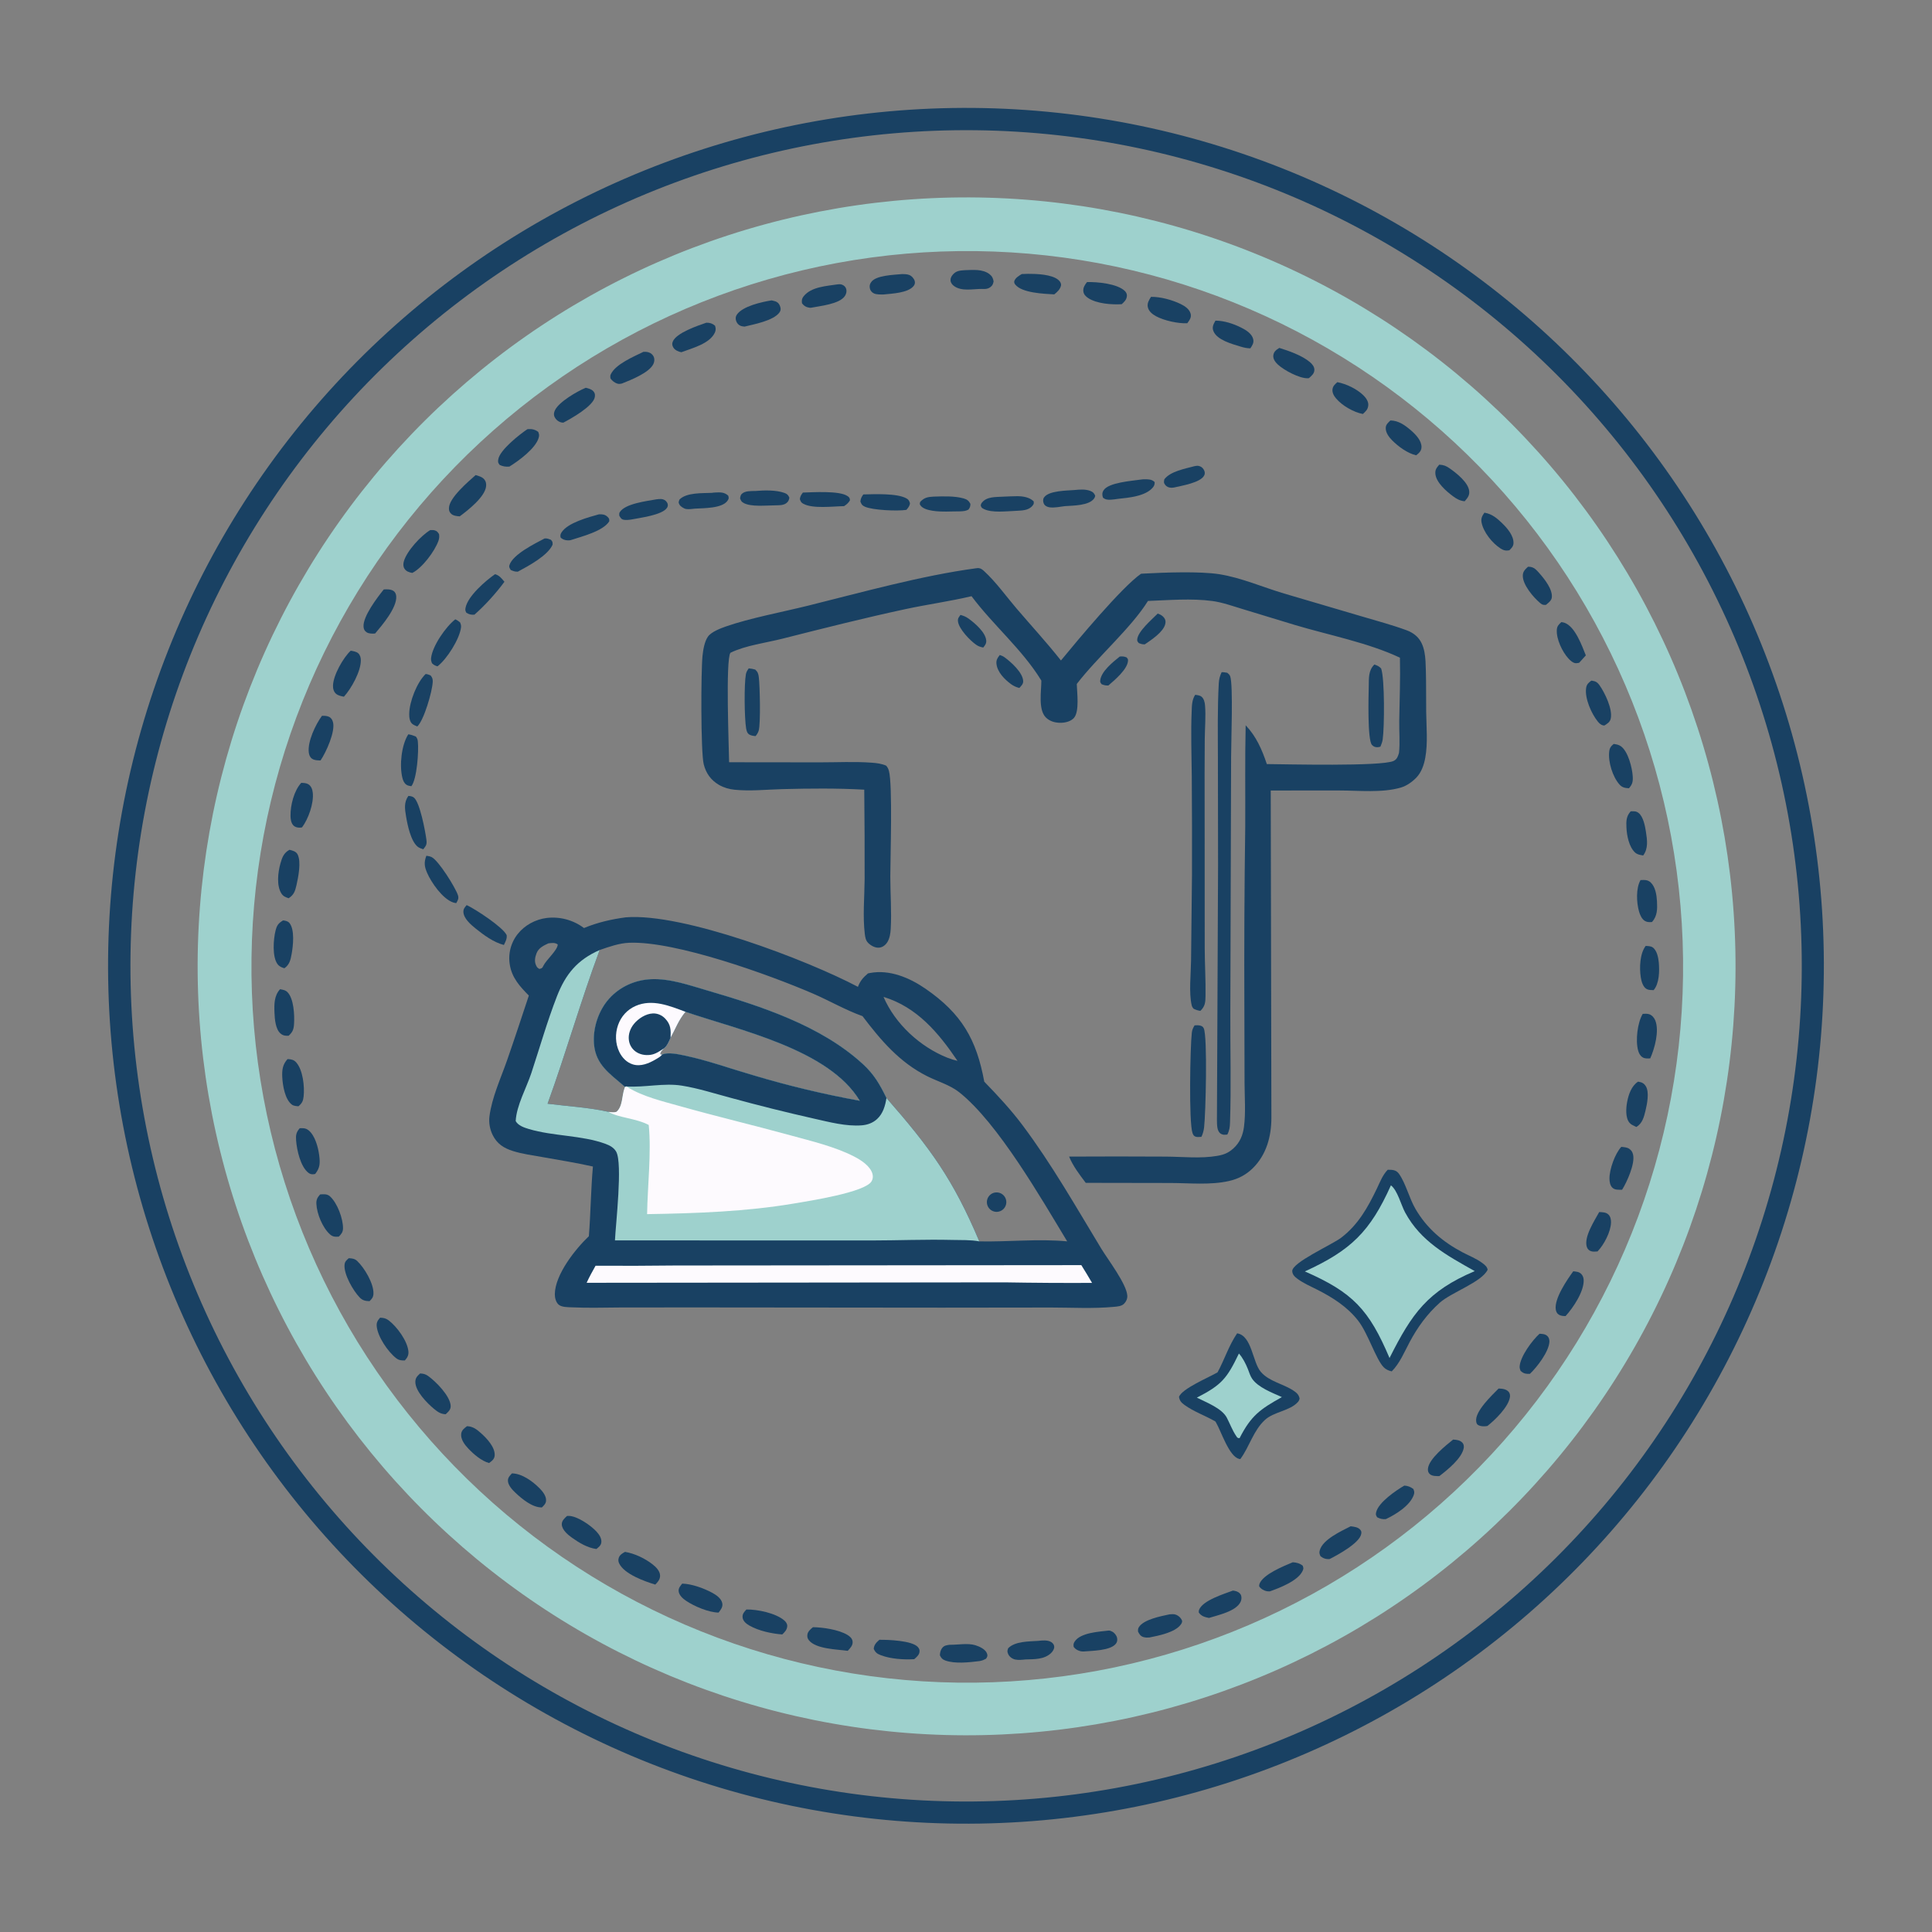 <?xml version="1.0" encoding="utf-8" ?>
<svg xmlns="http://www.w3.org/2000/svg" xmlns:xlink="http://www.w3.org/1999/xlink" width="1024" height="1024">
	<rect width="100%" height="100%" fill="#808080" stroke="none"/>
	<path fill="#194163" d="M504.745 57.245Q515.906 57.067 527.062 57.437Q538.218 57.807 549.342 58.724Q560.466 59.642 571.532 61.103Q582.598 62.565 593.579 64.568Q604.56 66.572 615.429 69.111Q626.298 71.65 637.03 74.72Q647.762 77.79 658.33 81.382Q668.898 84.975 679.277 89.082Q689.656 93.189 699.821 97.8Q709.986 102.411 719.913 107.515Q729.84 112.619 739.504 118.205Q749.168 123.79 758.546 129.843Q767.925 135.895 776.995 142.401Q786.065 148.907 794.806 155.849Q803.546 162.792 811.935 170.155Q820.323 177.519 828.341 185.285Q836.359 193.051 843.985 201.201Q851.612 209.351 858.83 217.865Q866.048 226.38 872.839 235.238Q879.63 244.096 885.979 253.277Q892.327 262.458 898.217 271.94Q904.108 281.421 909.526 291.18Q914.944 300.939 919.876 310.952Q924.809 320.965 929.244 331.208Q933.68 341.451 937.607 351.899Q941.535 362.347 944.945 372.976Q948.355 383.604 951.239 394.387Q954.124 405.17 956.475 416.082Q958.827 426.993 960.641 438.007Q962.455 449.021 963.726 460.11Q964.997 471.199 965.723 482.338Q966.448 493.476 966.626 504.637Q966.804 515.798 966.434 526.954Q966.065 538.11 965.148 549.234Q964.231 560.358 962.77 571.424Q961.308 582.49 959.306 593.471Q957.303 604.452 954.764 615.322Q952.225 626.191 949.156 636.923Q946.086 647.655 942.494 658.223Q938.902 668.791 934.796 679.171Q930.689 689.55 926.078 699.715Q921.468 709.88 916.364 719.807Q911.26 729.734 905.675 739.399Q900.09 749.063 894.038 758.442Q887.986 767.821 881.48 776.891Q874.975 785.962 868.033 794.702Q861.09 803.442 853.727 811.832Q846.364 820.221 838.599 828.239Q830.833 836.256 822.683 843.884Q814.533 851.511 806.019 858.729Q797.505 865.947 788.647 872.738Q779.789 879.53 770.608 885.879Q761.427 892.228 751.946 898.118Q742.465 904.009 732.706 909.427Q722.948 914.846 712.935 919.779Q702.922 924.712 692.679 929.148Q682.436 933.583 671.988 937.511Q661.54 941.439 650.912 944.85Q640.283 948.26 629.5 951.145Q618.718 954.03 607.806 956.382Q596.895 958.734 585.881 960.549Q574.867 962.363 563.778 963.634Q552.689 964.906 541.55 965.632Q530.412 966.358 519.251 966.536Q508.09 966.715 496.933 966.345Q485.777 965.976 474.652 965.059Q463.527 964.143 452.46 962.682Q441.394 961.221 430.412 959.218Q419.431 957.216 408.561 954.677Q397.691 952.138 386.958 949.069Q376.226 946 365.657 942.408Q355.088 938.815 344.708 934.709Q334.328 930.603 324.163 925.992Q313.997 921.381 304.069 916.277Q294.142 911.173 284.477 905.588Q274.812 900.003 265.433 893.95Q256.054 887.898 246.983 881.392Q237.912 874.887 229.171 867.944Q220.43 861.001 212.04 853.638Q203.651 846.275 195.632 838.509Q187.614 830.743 179.987 822.592Q172.359 814.442 165.141 805.928Q157.923 797.413 151.131 788.554Q144.339 779.696 137.99 770.515Q131.641 761.333 125.75 751.852Q119.859 742.37 114.441 732.611Q109.022 722.852 104.089 712.838Q99.156 702.825 94.72 692.581Q90.284 682.338 86.356 671.889Q82.429 661.44 79.018 650.811Q75.608 640.183 72.723 629.399Q69.838 618.616 67.486 607.704Q65.134 596.792 63.32 585.777Q61.507 574.763 60.235 563.673Q58.964 552.583 58.239 541.444Q57.513 530.305 57.335 519.144Q57.157 507.983 57.527 496.826Q57.897 485.67 58.813 474.545Q59.73 463.42 61.192 452.353Q62.653 441.287 64.656 430.305Q66.659 419.324 69.198 408.454Q71.737 397.584 74.807 386.852Q77.877 376.119 81.469 365.551Q85.062 354.982 89.169 344.602Q93.275 334.223 97.887 324.057Q102.498 313.891 107.602 303.964Q112.707 294.037 118.292 284.372Q123.877 274.707 129.93 265.328Q135.983 255.949 142.489 246.878Q148.995 237.808 155.938 229.067Q162.881 220.326 170.245 211.937Q177.608 203.548 185.375 195.53Q193.141 187.512 201.292 179.885Q209.442 172.258 217.957 165.039Q226.472 157.821 235.331 151.03Q244.19 144.238 253.371 137.89Q262.553 131.541 272.034 125.651Q281.516 119.76 291.276 114.342Q301.035 108.924 311.049 103.991Q321.063 99.058 331.306 94.623Q341.55 90.188 351.999 86.26Q362.448 82.333 373.077 78.923Q383.706 75.513 394.489 72.628Q405.273 69.744 416.185 67.392Q427.097 65.041 438.111 63.227Q449.126 61.414 460.216 60.143Q471.306 58.872 482.445 58.147Q493.584 57.422 504.745 57.245ZM526.748 954.598Q537.631 954.237 548.484 953.341Q559.336 952.446 570.131 951.018Q580.927 949.59 591.639 947.633Q602.351 945.677 612.954 943.196Q623.557 940.715 634.025 937.717Q644.494 934.718 654.802 931.209Q665.11 927.699 675.234 923.687Q685.357 919.676 695.271 915.171Q705.185 910.667 714.866 905.681Q724.547 900.695 733.971 895.239Q743.395 889.783 752.539 883.871Q761.684 877.958 770.526 871.604Q779.369 865.249 787.889 858.468Q796.409 851.686 804.586 844.494Q812.762 837.302 820.575 829.717Q828.388 822.132 835.819 814.173Q843.25 806.213 850.281 797.897Q857.312 789.582 863.926 780.931Q870.539 772.28 876.72 763.315Q882.901 754.35 888.633 745.091Q894.366 735.833 899.636 726.304Q904.907 716.776 909.703 706.999Q914.499 697.223 918.809 687.223Q923.119 677.223 926.932 667.023Q930.745 656.823 934.053 646.448Q937.36 636.073 940.154 625.548Q942.947 615.024 945.22 604.374Q947.493 593.725 949.24 582.976Q950.987 572.228 952.204 561.407Q953.421 550.586 954.104 539.718Q954.788 528.85 954.936 517.962Q955.085 507.073 954.698 496.191Q954.311 485.309 953.39 474.458Q952.469 463.608 951.016 452.816Q949.563 442.024 947.581 431.316Q945.6 420.609 943.094 410.012Q940.589 399.415 937.566 388.953Q934.543 378.492 931.009 368.192Q927.475 357.892 923.44 347.778Q919.405 337.664 914.877 327.761Q910.349 317.857 905.341 308.188Q900.332 298.519 894.854 289.108Q889.376 279.697 883.442 270.566Q877.509 261.436 871.133 252.608Q864.758 243.78 857.957 235.275Q851.155 226.771 843.944 218.612Q836.733 210.452 829.13 202.657Q821.527 194.862 813.55 187.449Q805.573 180.037 797.241 173.026Q788.909 166.014 780.243 159.421Q771.576 152.827 762.597 146.668Q753.617 140.508 744.345 134.797Q735.073 129.086 725.532 123.838Q715.991 118.59 706.204 113.817Q696.417 109.043 686.406 104.757Q676.396 100.47 666.188 96.681Q655.979 92.892 645.596 89.609Q635.214 86.326 624.682 83.556Q614.151 80.788 603.496 78.54Q592.841 76.291 582.089 74.57Q571.336 72.848 560.513 71.656Q549.689 70.465 538.819 69.807Q527.95 69.149 517.061 69.026Q506.172 68.903 495.291 69.315Q484.442 69.726 473.626 70.668Q462.81 71.61 452.053 73.081Q441.296 74.552 430.624 76.548Q419.953 78.544 409.391 81.06Q398.83 83.577 388.405 86.608Q377.98 89.639 367.715 93.177Q357.451 96.715 347.373 100.752Q337.294 104.788 327.425 109.314Q317.557 113.84 307.922 118.843Q298.287 123.847 288.908 129.317Q279.53 134.787 270.431 140.709Q261.332 146.632 252.534 152.994Q243.736 159.355 235.26 166.14Q226.784 172.925 218.651 180.117Q210.518 187.309 202.747 194.89Q194.976 202.472 187.586 210.426Q180.195 218.379 173.204 226.685Q166.212 234.991 159.636 243.629Q153.059 252.268 146.914 261.218Q140.769 270.169 135.07 279.409Q129.37 288.65 124.131 298.159Q118.891 307.668 114.123 317.422Q109.356 327.176 105.072 337.152Q100.788 347.128 96.998 357.302Q93.208 367.476 89.921 377.823Q86.634 388.17 83.858 398.666Q81.082 409.162 78.823 419.782Q76.565 430.401 74.829 441.119Q73.094 451.836 71.886 462.625Q70.677 473.415 69.999 484.25Q69.321 495.086 69.174 505.942Q69.028 516.798 69.413 527.648Q69.799 538.498 70.716 549.316Q71.632 560.134 73.078 570.895Q74.523 581.655 76.495 592.331Q78.466 603.008 80.957 613.575Q83.449 624.142 86.456 634.574Q89.462 645.007 92.976 655.279Q96.49 665.552 100.503 675.64Q104.516 685.728 109.019 695.607Q113.521 705.486 118.503 715.133Q123.484 724.78 128.932 734.171Q134.379 743.562 140.281 752.675Q146.182 761.788 152.523 770.601Q158.864 779.414 165.629 787.905Q172.394 796.397 179.567 804.547Q186.74 812.697 194.303 820.486Q201.867 828.274 209.803 835.683Q217.739 843.092 226.028 850.103Q234.318 857.114 242.941 863.711Q251.564 870.307 260.5 876.474Q269.436 882.64 278.663 888.361Q287.891 894.082 297.387 899.344Q306.884 904.606 316.627 909.396Q326.37 914.186 336.336 918.494Q346.302 922.801 356.467 926.615Q366.632 930.429 376.971 933.74Q387.311 937.051 397.8 939.852Q408.29 942.652 418.904 944.935Q429.518 947.219 440.231 948.979Q450.945 950.74 461.731 951.974Q472.518 953.207 483.352 953.911Q494.186 954.614 505.041 954.786Q515.897 954.958 526.748 954.598Z"/>
	<path fill="#9ED1CD" d="M503.878 104.708Q513.877 104.501 523.874 104.785Q533.871 105.069 543.842 105.842Q553.813 106.616 563.734 107.878Q573.656 109.14 583.503 110.887Q593.35 112.634 603.1 114.862Q612.85 117.09 622.478 119.793Q632.107 122.496 641.592 125.669Q651.076 128.841 660.394 132.475Q669.711 136.109 678.839 140.195Q687.968 144.282 696.884 148.811Q705.801 153.34 714.485 158.301Q723.169 163.262 731.599 168.644Q740.029 174.025 748.185 179.813Q756.341 185.601 764.203 191.782Q772.065 197.963 779.615 204.523Q787.164 211.082 794.383 218.004Q801.602 224.925 808.472 232.193Q815.343 239.46 821.849 247.056Q828.355 254.652 834.48 262.558Q840.605 270.463 846.336 278.66Q852.066 286.857 857.387 295.324Q862.709 303.792 867.609 312.511Q872.508 321.229 876.974 330.178Q881.44 339.126 885.462 348.283Q889.484 357.44 893.052 366.783Q896.62 376.126 899.725 385.633Q902.831 395.139 905.466 404.787Q908.101 414.435 910.26 424.2Q912.419 433.965 914.096 443.825Q915.774 453.684 916.966 463.614Q918.157 473.544 918.861 483.52Q919.564 493.496 919.777 503.495Q919.99 513.494 919.713 523.491Q919.435 533.488 918.668 543.46Q917.9 553.431 916.644 563.353Q915.389 573.275 913.648 583.124Q911.907 592.972 909.685 602.723Q907.463 612.474 904.766 622.105Q902.068 631.735 898.902 641.222Q895.735 650.708 892.107 660.028Q888.479 669.348 884.399 678.479Q880.318 687.609 875.794 696.529Q871.27 705.448 866.315 714.135Q861.359 722.822 855.983 731.256Q850.607 739.689 844.824 747.849Q839.041 756.008 832.865 763.874Q826.688 771.74 820.134 779.294Q813.579 786.848 806.662 794.071Q799.745 801.294 792.481 808.169Q785.218 815.044 777.626 821.555Q770.035 828.065 762.133 834.195Q754.231 840.326 746.038 846.061Q737.845 851.797 729.38 857.123Q720.916 862.45 712.2 867.355Q703.484 872.26 694.539 876.732Q685.593 881.203 676.439 885.231Q667.284 889.259 657.944 892.832Q648.603 896.406 639.098 899.517Q629.593 902.629 619.947 905.27Q610.301 907.911 600.537 910.076Q590.773 912.241 580.915 913.925Q571.057 915.608 561.128 916.806Q551.198 918.004 541.223 918.713Q531.247 919.423 521.248 919.642Q511.241 919.862 501.236 919.59Q491.231 919.318 481.251 918.555Q471.271 917.792 461.341 916.54Q451.41 915.289 441.553 913.551Q431.696 911.814 421.937 909.594Q412.177 907.375 402.538 904.679Q392.899 901.983 383.403 898.817Q373.908 895.652 364.58 892.024Q355.252 888.396 346.113 884.314Q336.974 880.233 328.046 875.708Q319.118 871.182 310.424 866.224Q301.729 861.266 293.288 855.887Q284.847 850.509 276.681 844.722Q268.514 838.935 260.641 832.755Q252.768 826.574 245.209 820.015Q237.649 813.455 230.42 806.532Q223.191 799.61 216.311 792.34Q209.431 785.071 202.916 777.473Q196.4 769.875 190.266 761.966Q184.132 754.057 178.393 745.857Q172.654 737.656 167.325 729.184Q161.996 720.712 157.089 711.988Q152.182 703.264 147.709 694.31Q143.237 685.356 139.209 676.194Q135.181 667.031 131.607 657.682Q128.034 648.332 124.924 638.819Q121.814 629.305 119.175 619.65Q116.536 609.996 114.374 600.223Q112.211 590.45 110.532 580.583Q108.852 570.716 107.658 560.779Q106.465 550.841 105.761 540.857Q105.056 530.873 104.843 520.866Q104.63 510.859 104.908 500.854Q105.186 490.849 105.955 480.87Q106.724 470.89 107.982 460.961Q109.24 451.031 110.983 441.175Q112.727 431.319 114.952 421.561Q117.178 411.802 119.88 402.165Q122.582 392.527 125.753 383.034Q128.925 373.541 132.559 364.215Q136.192 354.889 140.279 345.752Q144.367 336.616 148.897 327.691Q153.428 318.766 158.392 310.075Q163.355 301.383 168.739 292.945Q174.123 284.508 179.915 276.345Q185.706 268.182 191.892 260.313Q198.077 252.444 204.642 244.888Q211.206 237.332 218.133 230.108Q225.06 222.883 232.334 216.007Q239.607 209.132 247.21 202.621Q254.812 196.111 262.725 189.981Q270.637 183.852 278.841 178.118Q287.045 172.385 295.521 167.061Q303.997 161.737 312.723 156.835Q321.45 151.934 330.407 147.467Q339.363 142.999 348.529 138.977Q357.694 134.955 367.046 131.387Q376.397 127.82 385.913 124.716Q395.428 121.612 405.085 118.979Q414.741 116.345 424.515 114.189Q434.289 112.033 444.157 110.359Q454.025 108.686 463.964 107.498Q473.902 106.311 483.887 105.613Q493.871 104.915 503.878 104.708ZM526.259 891.624Q535.569 891.291 544.851 890.5Q554.134 889.71 563.366 888.466Q572.599 887.221 581.759 885.525Q590.919 883.828 599.985 881.684Q609.051 879.54 618.001 876.954Q626.951 874.368 635.763 871.345Q644.575 868.323 653.229 864.872Q661.882 861.421 670.355 857.549Q678.828 853.677 687.101 849.394Q695.375 845.111 703.427 840.427Q711.48 835.744 719.294 830.67Q727.107 825.597 734.662 820.146Q742.217 814.695 749.495 808.88Q756.774 803.065 763.758 796.9Q770.742 790.735 777.415 784.234Q784.088 777.734 790.434 770.913Q796.781 764.093 802.784 756.97Q808.788 749.846 814.435 742.437Q820.082 735.027 825.358 727.349Q830.634 719.672 835.528 711.744Q840.421 703.817 844.919 695.658Q849.417 687.5 853.51 679.131Q857.602 670.762 861.279 662.203Q864.956 653.643 868.208 644.913Q871.46 636.183 874.28 627.304Q877.099 618.425 879.48 609.418Q881.861 600.412 883.797 591.299Q885.732 582.186 887.218 572.989Q888.705 563.793 889.738 554.534Q890.771 545.276 891.348 535.978Q891.925 526.679 892.046 517.364Q892.166 508.049 891.829 498.739Q891.492 489.429 890.698 480.147Q889.905 470.865 888.657 461.633Q887.409 452.401 885.709 443.241Q884.009 434.081 881.862 425.016Q879.715 415.951 877.125 407.002Q874.536 398.053 871.51 389.242Q868.485 380.431 865.03 371.78Q861.576 363.128 857.701 354.656Q853.826 346.184 849.54 337.912Q845.254 329.641 840.567 321.59Q835.88 313.538 830.804 305.727Q825.728 297.915 820.274 290.362Q814.821 282.81 809.003 275.533Q803.185 268.257 797.018 261.275Q790.85 254.293 784.347 247.623Q777.844 240.952 771.021 234.608Q764.199 228.265 757.073 222.264Q749.947 216.263 742.536 210.619Q735.124 204.975 727.445 199.701Q719.765 194.427 711.836 189.537Q703.906 184.647 695.747 180.152Q687.587 175.656 679.216 171.567Q670.846 167.478 662.285 163.804Q653.724 160.131 644.992 156.882Q636.261 153.633 627.381 150.816Q618.501 147.999 609.494 145.622Q600.486 143.245 591.373 141.312Q582.259 139.38 573.062 137.897Q563.865 136.414 554.606 135.385Q545.347 134.355 536.049 133.781Q526.75 133.207 517.435 133.09Q508.12 132.974 498.81 133.314Q489.505 133.654 480.227 134.451Q470.95 135.247 461.722 136.497Q452.495 137.748 443.34 139.45Q434.185 141.151 425.125 143.3Q416.065 145.449 407.121 148.039Q398.177 150.63 389.37 153.656Q380.564 156.682 371.917 160.137Q363.27 163.591 354.803 167.466Q346.335 171.341 338.068 175.626Q329.802 179.911 321.755 184.597Q313.708 189.283 305.901 194.357Q298.093 199.432 290.545 204.884Q282.996 210.336 275.723 216.151Q268.451 221.966 261.473 228.132Q254.494 234.297 247.827 240.797Q241.159 247.297 234.819 254.116Q228.478 260.936 222.48 268.058Q216.481 275.18 210.84 282.588Q205.198 289.996 199.926 297.672Q194.654 305.347 189.766 313.272Q184.877 321.198 180.383 329.353Q175.889 337.508 171.8 345.874Q167.712 354.24 164.039 362.797Q160.365 371.353 157.116 380.08Q153.867 388.806 151.05 397.681Q148.233 406.557 145.855 415.559Q143.476 424.562 141.543 433.671Q139.609 442.78 138.124 451.972Q136.639 461.165 135.608 470.419Q134.576 479.673 133.999 488.967Q133.422 498.261 133.302 507.572Q133.182 516.882 133.519 526.188Q133.856 535.494 134.649 544.771Q135.442 554.049 136.689 563.277Q137.936 572.505 139.634 581.66Q141.332 590.816 143.478 599.877Q145.623 608.938 148.21 617.883Q150.798 626.828 153.821 635.635Q156.844 644.443 160.295 653.091Q163.746 661.74 167.618 670.208Q171.489 678.677 175.772 686.945Q180.054 695.214 184.737 703.262Q189.419 711.311 194.491 719.12Q199.563 726.929 205.012 734.48Q210.461 742.031 216.274 749.306Q222.087 756.58 228.249 763.561Q234.412 770.541 240.91 777.211Q247.407 783.881 254.224 790.224Q261.041 796.567 268.161 802.568Q275.281 808.569 282.687 814.214Q290.093 819.858 297.767 825.133Q305.44 830.407 313.364 835.299Q321.287 840.191 329.441 844.688Q337.595 849.185 345.959 853.276Q354.324 857.368 362.879 861.044Q371.434 864.721 380.159 867.973Q388.884 871.225 397.759 874.046Q406.633 876.866 415.635 879.248Q424.637 881.629 433.745 883.567Q442.853 885.504 452.045 886.992Q461.237 888.48 470.491 889.515Q479.745 890.55 489.038 891.13Q498.332 891.711 507.643 891.834Q516.953 891.958 526.259 891.624Z"/>
	<path fill="#194163" d="M331.773 486.196C362.093 483.767 427.679 508.769 454.718 523.044C455.93 519.868 457.471 518.134 460.019 515.94Q460.529 515.825 461.042 515.724C471.451 513.711 482.106 518.225 490.534 524.039C509.73 537.28 517.571 550.935 521.68 573.306C528.879 580.731 535.832 588.181 542.037 596.478C557.598 617.286 570.277 639.665 583.712 661.826C587.141 667.484 597.232 680.671 597.498 686.814C597.567 688.425 596.876 689.898 595.759 691.016C594.406 692.372 592.231 692.48 590.392 692.655C579.494 693.693 568.067 693.027 557.117 693.018L499.25 693.087L367.443 692.961L328.762 692.995C320.272 693.033 311.689 693.323 303.208 692.917C301.015 692.812 297.466 692.942 295.86 691.27C294.544 689.901 294.043 687.713 294.071 685.875C294.229 675.509 304.947 662.008 312.115 655.215C313.073 642.915 313.172 630.576 314.257 618.281C305.274 616.276 296.171 614.813 287.11 613.207C282.01 612.303 276.712 611.606 271.771 610.038C266.979 608.517 263.428 606.227 261.137 601.607C259.646 598.6 258.994 595.051 259.421 591.716C260.704 581.678 265.388 571.631 268.724 562.089C272.718 550.664 276.473 539.148 280.301 527.667C275.535 522.852 271.273 518.201 270.185 511.189Q270.1 510.663 270.042 510.133Q269.985 509.603 269.954 509.071Q269.924 508.539 269.921 508.007Q269.918 507.474 269.943 506.941Q269.967 506.409 270.019 505.879Q270.071 505.348 270.15 504.821Q270.229 504.294 270.335 503.772Q270.441 503.25 270.574 502.734Q270.707 502.218 270.866 501.709Q271.025 501.201 271.21 500.701Q271.395 500.201 271.606 499.712Q271.817 499.222 272.052 498.744Q272.288 498.266 272.548 497.801Q272.807 497.336 273.091 496.884Q273.374 496.433 273.68 495.997Q273.987 495.561 274.315 495.141C278.053 490.373 283.814 487.262 289.807 486.532Q290.457 486.457 291.11 486.412Q291.762 486.368 292.417 486.355Q293.071 486.342 293.725 486.359Q294.379 486.377 295.031 486.426Q295.683 486.475 296.333 486.555Q296.982 486.634 297.627 486.745Q298.272 486.855 298.911 486.996Q299.55 487.137 300.181 487.309Q300.813 487.48 301.435 487.681Q302.058 487.882 302.67 488.112Q303.283 488.342 303.883 488.602Q304.484 488.861 305.072 489.148Q305.66 489.435 306.233 489.75Q306.806 490.065 307.364 490.407Q307.922 490.749 308.463 491.117Q309.004 491.485 309.527 491.878C316.701 488.896 324.085 487.205 331.773 486.196ZM355.414 550.041C354.601 551.891 353.622 554.396 351.938 555.636C351.155 556.594 349.92 557.544 350.003 558.793L350.921 558.978C353.952 557.526 359.495 558.756 362.716 559.43C375.048 562.008 387.039 566.378 399.139 569.874Q427.053 578.226 455.72 583.44C439.335 556.102 391.476 545.926 363.359 536.291C359.675 540.599 358.113 545.176 355.414 550.041ZM290.655 499.995C288.047 501.205 285.452 502.427 284.363 505.291C283.51 507.533 283.127 509.747 284.263 511.938C284.783 512.94 284.96 512.95 285.829 513.547C286.763 513.336 286.846 513.421 287.577 512.72L287.889 512.066C289.595 508.562 295.501 503.724 295.621 500.592C294.123 499.471 292.439 499.795 290.655 499.995ZM331.277 576.069L330.625 575.499C323.2 569.079 315.735 564.315 314.834 553.377C314.14 544.945 317.2 535.613 322.842 529.322C328.545 522.965 336.574 519.376 345.075 518.994C355.087 518.543 365.353 522.185 374.855 524.966C403.232 533.269 435.06 543.531 457.297 563.945C463.36 569.511 466.294 574.748 469.847 581.967C493.064 608.481 505.197 625.129 519.051 657.958C534.455 658.262 550.307 656.494 565.628 657.944C551.923 635.313 528.922 595.138 508.36 578.884C503.514 575.053 496.975 573.192 491.47 570.436C476.784 563.085 466.878 551.401 457.143 538.569C448.161 535.384 439.52 530.332 430.714 526.543C407.677 516.63 358.16 498.716 333.523 499.685C328.147 499.896 322.873 501.801 317.834 503.527C307.804 530.444 300.016 558.018 290.228 584.998C300.777 586.343 312.129 586.962 322.458 589.288C323.933 589.483 325.253 589.763 326.707 589.299C330.087 586.518 329.559 580.823 330.972 576.881C331.07 576.609 331.176 576.34 331.277 576.069ZM468.282 528.375C474.469 542.729 487.656 554.835 502.125 560.611Q504.749 561.653 507.5 562.284C497.476 547.449 486.05 533.78 468.282 528.375Z"/>
	<path fill="#9ED1CD" d="M325.937 657.436C326.335 648.89 330.089 616.73 326.605 610.446C325.403 608.279 323.227 607.116 320.974 606.284C308.457 601.658 293.264 602.275 280.326 598.406C277.841 597.663 274.653 596.613 273.326 594.189C273.751 585.926 279.018 576.631 281.62 568.753C286.094 555.204 289.997 541.438 295.166 528.127C299.784 516.233 306.057 508.692 317.834 503.527C307.804 530.444 300.016 558.018 290.228 584.998C300.777 586.343 312.129 586.962 322.458 589.288C323.933 589.483 325.253 589.763 326.707 589.299C330.087 586.518 329.559 580.823 330.972 576.881C331.07 576.609 331.176 576.34 331.277 576.069L330.625 575.499C323.2 569.079 315.735 564.315 314.834 553.377C314.14 544.945 317.2 535.613 322.842 529.322C328.545 522.965 336.574 519.376 345.075 518.994C355.087 518.543 365.353 522.185 374.855 524.966C403.232 533.269 435.06 543.531 457.297 563.945C463.36 569.511 466.294 574.748 469.847 581.967C493.064 608.481 505.197 625.129 519.051 657.958C514.485 657.087 509.315 657.303 504.653 657.191C490.297 656.845 475.941 657.462 461.583 657.473L325.937 657.436ZM355.414 550.041C354.601 551.891 353.622 554.396 351.938 555.636C351.155 556.594 349.92 557.544 350.003 558.793L350.921 558.978C353.952 557.526 359.495 558.756 362.716 559.43C375.048 562.008 387.039 566.378 399.139 569.874Q427.053 578.226 455.72 583.44C439.335 556.102 391.476 545.926 363.359 536.291C359.675 540.599 358.113 545.176 355.414 550.041Z"/>
	<path fill="#194163" d="M331.277 576.069L330.625 575.499C323.2 569.079 315.735 564.315 314.834 553.377C314.14 544.945 317.2 535.613 322.842 529.322C328.545 522.965 336.574 519.376 345.075 518.994C355.087 518.543 365.353 522.185 374.855 524.966C403.232 533.269 435.06 543.531 457.297 563.945C463.36 569.511 466.294 574.748 469.847 581.967C469.19 586.088 468.042 590.199 464.859 593.127C462.617 595.191 459.762 596.209 456.756 596.449C448.43 597.111 439.512 594.696 431.429 592.895Q409.267 587.901 387.358 581.895C378.821 579.629 370.137 576.807 361.416 575.415C351.775 573.876 341.8 576.48 331.993 575.838L331.277 576.069ZM355.414 550.041C354.601 551.891 353.622 554.396 351.938 555.636C351.155 556.594 349.92 557.544 350.003 558.793L350.921 558.978C353.952 557.526 359.495 558.756 362.716 559.43C375.048 562.008 387.039 566.378 399.139 569.874Q427.053 578.226 455.72 583.44C439.335 556.102 391.476 545.926 363.359 536.291C359.675 540.599 358.113 545.176 355.414 550.041Z"/>
	<path fill="#FDFAFE" d="M350.921 558.978C350.11 560.056 348.697 560.813 347.534 561.497C343.955 563.603 339.623 565.442 335.443 564.161C332.138 563.147 329.724 560.597 328.242 557.546C326.104 553.143 325.972 547.882 327.584 543.288C329.179 538.741 332.447 535.13 336.865 533.183C345.719 529.28 354.963 533.144 363.359 536.291C359.675 540.599 358.113 545.176 355.414 550.041C354.601 551.891 353.622 554.396 351.938 555.636C351.155 556.594 349.92 557.544 350.003 558.793L350.921 558.978Z"/>
	<path fill="#194163" d="M351.938 555.636C349.773 557.068 347.466 558.707 344.836 559.079C341.991 559.482 339.018 558.97 336.703 557.205Q336.356 556.94 336.037 556.641Q335.719 556.343 335.431 556.014Q335.143 555.686 334.89 555.33Q334.636 554.975 334.419 554.596Q334.202 554.217 334.023 553.818Q333.845 553.42 333.707 553.005Q333.568 552.591 333.472 552.165Q333.376 551.739 333.322 551.306C332.908 548.17 334.061 545.031 336.054 542.631C338.381 539.828 342.245 537.318 345.969 537.149C348.481 537.035 350.821 538.058 352.547 539.861C355.601 543.052 355.592 545.916 355.414 550.041C354.601 551.891 353.622 554.396 351.938 555.636Z"/>
	<path fill="#FDFAFE" d="M331.277 576.069L331.993 575.838C332.184 575.959 332.375 576.082 332.568 576.2C340.83 581.29 351.448 583.757 360.736 586.377C380.035 591.819 399.571 596.422 418.908 601.741C430.075 604.812 442.429 607.697 452.772 613.012C456.377 614.864 461.314 618.055 462.435 622.222C462.793 623.55 462.666 624.9 461.962 626.099C458.505 631.984 428.891 636.511 421.157 637.829C395.579 642.186 368.905 643.102 342.975 643.515C343.21 628.735 345.311 610.546 343.837 596.246C336.934 592.645 327.982 592.534 322.458 589.288C323.933 589.483 325.253 589.763 326.707 589.299C330.087 586.518 329.559 580.823 330.972 576.881C331.07 576.609 331.176 576.34 331.277 576.069Z"/>
	<path fill="#194163" d="M527.293 632.083Q527.632 632.021 527.977 632.005Q528.321 631.988 528.665 632.018Q529.008 632.048 529.345 632.123Q529.682 632.198 530.005 632.318Q530.329 632.437 530.633 632.599Q530.938 632.76 531.219 632.961Q531.499 633.162 531.75 633.398Q532.002 633.634 532.219 633.902Q532.436 634.17 532.616 634.464Q532.796 634.758 532.935 635.074Q533.074 635.389 533.17 635.721Q533.265 636.052 533.316 636.393Q533.367 636.734 533.371 637.079Q533.376 637.424 533.335 637.767Q533.293 638.109 533.207 638.443Q533.12 638.777 532.99 639.096Q532.86 639.415 532.688 639.714Q532.516 640.014 532.306 640.287Q532.096 640.561 531.852 640.804Q531.607 641.047 531.332 641.255Q531.057 641.464 530.757 641.634Q530.457 641.803 530.137 641.932Q529.816 642.06 529.482 642.144Q529.148 642.229 528.805 642.268Q528.682 642.282 528.559 642.29Q528.435 642.298 528.311 642.3Q528.188 642.303 528.064 642.299Q527.94 642.295 527.817 642.286Q527.693 642.276 527.571 642.26Q527.448 642.245 527.326 642.223Q527.204 642.202 527.083 642.174Q526.963 642.147 526.844 642.114Q526.724 642.081 526.607 642.042Q526.489 642.003 526.374 641.959Q526.258 641.915 526.145 641.865Q526.032 641.815 525.921 641.76Q525.81 641.704 525.702 641.644Q525.594 641.583 525.489 641.518Q525.384 641.452 525.283 641.382Q525.181 641.311 525.083 641.236Q524.985 641.16 524.89 641.08Q524.796 641 524.705 640.916Q524.615 640.831 524.529 640.743Q524.442 640.654 524.36 640.561Q524.279 640.469 524.201 640.372Q524.124 640.275 524.051 640.175Q523.978 640.075 523.911 639.971Q523.843 639.868 523.78 639.761Q523.717 639.655 523.66 639.545Q523.602 639.435 523.55 639.323Q523.498 639.211 523.451 639.096Q523.404 638.982 523.363 638.865Q523.322 638.749 523.286 638.63Q523.251 638.511 523.221 638.391Q523.191 638.271 523.167 638.15Q523.143 638.028 523.125 637.906Q523.107 637.784 523.095 637.661Q523.082 637.537 523.076 637.414Q523.07 637.29 523.069 637.167Q523.069 637.043 523.074 636.919Q523.08 636.796 523.091 636.672Q523.103 636.549 523.12 636.427Q523.138 636.304 523.161 636.183Q523.184 636.061 523.213 635.941Q523.242 635.82 523.277 635.702Q523.312 635.583 523.352 635.466Q523.393 635.349 523.439 635.234Q523.485 635.119 523.536 635.007Q523.588 634.894 523.645 634.784Q523.701 634.674 523.763 634.567Q523.825 634.46 523.893 634.356Q523.96 634.252 524.032 634.152Q524.104 634.051 524.181 633.954Q524.257 633.857 524.339 633.764Q524.42 633.671 524.506 633.581Q524.591 633.492 524.681 633.407Q524.771 633.322 524.865 633.242Q524.959 633.161 525.057 633.085Q525.154 633.009 525.255 632.938Q525.357 632.866 525.461 632.8Q525.566 632.734 525.673 632.673Q525.781 632.612 525.891 632.556Q526.002 632.5 526.114 632.449Q526.227 632.398 526.343 632.353Q526.458 632.308 526.575 632.269Q526.692 632.229 526.811 632.195Q526.93 632.161 527.051 632.133Q527.171 632.105 527.293 632.083Z"/>
	<path fill="#FDFAFE" d="M357.791 670.738L573.124 670.547C575.107 673.629 576.941 676.813 578.811 679.965Q555.791 680.08 532.774 679.68L310.935 679.906C312.34 676.79 314.001 673.838 315.668 670.857Q336.73 671 357.791 670.738Z"/>
	<path fill="#194163" d="M517.296 301.2C517.815 301.145 518.231 301.08 518.764 301.122C519.862 301.207 520.777 301.951 521.556 302.665C527.897 308.478 533.185 315.954 538.783 322.502C546.653 331.708 554.815 340.553 562.32 350.074C570.972 339.568 594.469 311.288 604.747 304.116C605.116 304.084 605.485 304.048 605.854 304.028C616.754 303.43 636.063 302.709 646.359 304.36C657.958 306.221 669.283 311.22 680.546 314.562L721.609 326.658C729.57 329.016 737.705 331.18 745.504 334.038C747.485 334.764 749.185 335.724 750.744 337.163C755.564 341.613 755.552 349.129 755.73 355.217C755.945 362.617 755.809 370.025 755.907 377.427C756.01 385.278 756.847 393.929 755.421 401.656C754.716 405.475 753.345 409.475 750.572 412.28C748.354 414.524 745.491 416.547 742.436 417.438C732.571 420.314 720.349 418.982 710.117 418.978L673.514 418.981L673.864 592.457C673.862 602.33 671.224 612.062 664.019 619.161C660.459 622.668 656.271 624.851 651.415 625.955C641.518 628.204 630.432 627.03 620.318 627.01L575.465 626.933C572.171 622.557 568.746 618.118 566.65 613.018Q592.311 612.875 617.972 613.028C626.883 613.085 636.351 614.15 645.136 612.637C648.78 612.01 651.154 611.062 653.892 608.52C657.176 605.474 658.738 601.716 659.324 597.323C660.318 589.873 659.675 581.678 659.638 574.159L659.542 534.364Q659.33 486.276 660 438.192C660.096 420.273 659.815 402.334 660.228 384.42C665.882 390.339 668.874 397.319 671.45 404.973C681.584 405.059 732.269 406.316 738.62 403.319C740.496 402.434 740.929 400.881 741.495 399.062C742.088 393.476 741.539 387.644 741.627 382.017C741.804 370.872 742.262 359.736 741.988 348.588C725.21 340.646 704.225 336.608 686.359 331.261L658.552 322.802C653.399 321.254 647.92 319.265 642.58 318.55C631.471 317.061 619.632 318.103 608.443 318.517C599.5 332.907 581.746 348.157 570.71 362.519C570.819 366.96 572.245 377.136 569.191 380.53C567.583 382.316 564.908 383 562.593 383.088C559.565 383.204 556.375 382.419 554.225 380.167C550.183 375.933 551.955 366.153 551.937 360.727C541.812 344.161 526.511 331.475 514.936 315.998C503.367 318.728 491.516 320.351 479.885 322.852C458.004 327.558 436.368 333.032 414.676 338.523C406.038 340.71 394.985 342.105 387.151 345.988C384.5 349.597 386.347 396.213 386.442 404.006L434.375 404.061C443.563 404.07 453.028 403.564 462.182 404.253C464.773 404.448 467.296 404.768 469.694 405.821C470.459 406.701 470.815 407.435 471.137 408.567C473.166 415.714 471.888 455.227 471.885 464.534C471.883 473.724 472.633 483.244 472.097 492.378C471.961 494.688 471.598 497.167 470.408 499.197C469.505 500.739 467.978 502.018 466.159 502.256C463.972 502.543 461.649 501.265 460.148 499.765C458.878 498.497 458.582 496.822 458.371 495.109C457.222 485.816 458.193 475.514 458.271 466.115Q458.33 442.326 458.069 418.538C443.69 417.737 428.997 417.879 414.6 418.255C406.238 418.474 397.61 419.432 389.275 418.567C386.435 418.273 383.629 417.469 381.144 416.043C376.844 413.577 374.152 409.821 372.981 405.04C371.37 398.467 371.511 355.342 372.356 347.526C372.701 344.332 373.389 340.033 375.248 337.398C377.012 334.898 381.867 333.05 384.726 332.048C397.251 327.658 414.978 324.319 428.312 321.009C456.838 313.929 488.441 305.079 517.296 301.2Z"/>
	<path fill="#194163" d="M735.529 619.999C737.987 619.98 740.009 620.013 741.558 622.238C745.14 627.382 746.916 635.077 750.241 640.776C756.215 651.014 764.623 658.151 775.045 663.686C778.57 665.557 782.566 667.062 785.745 669.487C787.019 670.458 788.224 671.395 788.48 672.992C785.34 679.57 769.262 684.949 763.048 690.514C756.452 696.42 751.412 703.358 747.247 711.124C744.387 716.458 741.957 722.537 737.64 726.862C735.978 726.467 734.516 725.859 733.322 724.607C729.252 720.341 725.102 706.854 719.987 700.174C714.239 692.67 706.205 687.597 697.884 683.419C694.478 681.709 690.836 680.117 687.757 677.853C686.318 676.795 685.052 675.676 684.915 673.786C684.583 669.195 705.962 659.758 710.874 655.995C719.909 649.074 724.933 640.03 729.774 629.967C731.411 626.564 732.84 622.716 735.529 619.999Z"/>
	<path fill="#9ED1CD" d="M737.216 628.252C740.714 630.912 742.587 638.653 744.757 642.661C753.107 658.084 766.919 665.42 781.648 673.714C756.636 684.327 748.351 696.154 736.479 719.78C725.631 694.223 717.115 685.033 691.6 673.883C716.01 662.702 726.164 652.867 737.216 628.252Z"/>
	<path fill="#194163" d="M655.698 706.696C663.587 707.893 663.826 722.045 668.311 727.179C672.795 732.311 680.088 733.399 685.585 737.074C687.239 738.18 688.409 739.201 688.814 741.238C688.622 742.089 688.434 742.525 687.832 743.19C683.643 747.824 675.169 748.231 670.441 752.588C664.245 758.297 662.291 766.709 657.405 773.336C657.209 773.309 657.01 773.298 656.818 773.254C651.427 772.041 647.243 758.583 644.507 753.951C644.399 753.767 644.286 753.586 644.176 753.403C638.865 750.324 632.664 748.202 627.72 744.584C626.091 743.391 625.232 742.409 624.894 740.404C626.371 735.997 640.914 730.002 645.336 727.357C649.098 720.445 651.195 713.346 655.698 706.696Z"/>
	<path fill="#9ED1CD" d="M656.655 717.39C658.734 719.748 660.278 722.804 661.438 725.718C662.101 727.385 662.627 729.269 663.651 730.756C666.879 735.445 674.382 738.204 679.427 740.486C667.946 746.902 663.128 750.241 656.997 762.258C655.744 762.178 655.821 762.018 655.143 761.014C653.194 758.129 651.858 754.525 650.243 751.419C647.63 746.395 639.291 743.265 634.352 740.778C647.563 734.028 650.328 730.535 656.655 717.39Z"/>
	<path fill="#194163" d="M647.479 356.284C648.534 356.228 649.453 356.411 650.487 356.594C651.252 357.289 651.695 357.509 652.048 358.517C653.66 363.118 652.513 393.315 652.51 401.173L652.105 536.603C652.009 556.043 652.602 575.61 651.936 595.033C651.855 597.417 651.624 599.2 650.491 601.344C649.926 601.381 648.841 601.535 648.254 601.386C646.963 601.06 646.34 600.522 645.747 599.355C644.834 597.558 645.021 593.701 645.012 591.689L645.599 458.751L645.516 401.529C645.495 388.456 645.263 375.298 645.969 362.243C646.089 360.024 646.555 358.299 647.479 356.284Z"/>
	<path fill="#194163" d="M633.477 368.266C634.583 368.423 635.881 368.518 636.789 369.23C638.097 370.256 638.541 372.189 638.681 373.758C639.191 379.49 638.591 385.912 638.545 391.719Q638.416 409.906 638.483 428.092L638.526 502.519C638.545 510.961 639.091 519.434 638.955 527.865C638.9 531.286 638.749 533.354 636.214 535.788C634.851 535.58 633.914 535.254 632.681 534.686C632.151 534.098 631.8 533.586 631.617 532.8C630.077 526.202 631.201 516.182 631.285 509.221L631.774 463.911Q631.858 437.651 631.663 411.392C631.56 400.023 631.123 388.518 631.605 377.162C631.738 374.034 631.7 370.972 633.477 368.266Z"/>
	<path fill="#194163" d="M633.151 543.459C633.959 543.442 634.961 543.34 635.747 543.5C636.856 543.727 637.566 544.023 638.035 545.082C640.062 549.661 639.041 590.316 638.203 597.482C637.986 599.331 637.565 600.858 636.78 602.547C635.951 602.579 634.79 602.737 633.994 602.548C632.822 602.269 632.427 601.598 632.048 600.517C630.067 594.866 630.802 554.946 631.69 547.323C631.867 545.802 632.372 544.762 633.151 543.459Z"/>
	<path fill="#194163" d="M728.462 352.2C729.94 352.743 730.954 353.094 732.029 354.319C733.984 359.652 733.777 385.69 732.855 391.945C732.661 393.262 732.151 394.528 731.652 395.754C731.226 395.863 730.672 396.025 730.24 396.04C728.951 396.086 728.067 395.789 727.175 394.834C724.677 392.158 725.368 368.438 725.466 363.781C725.555 359.535 725.191 355.347 728.462 352.2Z"/>
	<path fill="#194163" d="M396.839 354.255C398.081 354.351 399.11 354.556 400.299 354.887C401.676 356.215 401.955 357.071 402.187 358.961C402.753 363.562 403.211 383.422 402.128 387.233C401.801 388.387 401.209 389.21 400.488 390.141C399.427 390.072 398.252 389.907 397.298 389.408C396.057 388.76 395.681 387.364 395.465 386.094C394.546 380.686 394.35 362.719 395.342 357.332C395.558 356.162 396.172 355.217 396.839 354.255Z"/>
	<path fill="#194163" d="M252.123 251.785C253.735 252.299 255.566 252.731 256.688 254.096C257.577 255.178 257.773 256.327 257.646 257.684C257.116 263.378 247.96 270.494 243.676 273.668C242.254 273.614 240.208 273.373 239.135 272.325C238.192 271.404 237.947 270.692 237.952 269.386C237.973 263.842 248.297 255.204 252.123 251.785Z"/>
	<path fill="#194163" d="M203.398 312.424C204.927 312.257 207.124 312.3 208.462 313.154C209.483 313.805 209.936 314.894 210.014 316.059C210.422 322.151 202.541 331.391 198.831 335.76C197.6 335.942 195.435 335.863 194.352 335.152C193.263 334.436 192.804 333.54 192.689 332.266C192.197 326.835 200.036 316.595 203.398 312.424Z"/>
	<path fill="#194163" d="M228.01 280.967C228.697 280.963 229.631 280.884 230.287 281.071C231.69 281.472 231.939 281.964 232.7 283.101C232.883 284.428 232.841 285.357 232.389 286.632C230.408 292.225 223.799 301.009 218.537 303.662C216.861 303.376 215.233 302.862 214.316 301.31C213.637 300.161 213.691 298.792 214.042 297.551C215.614 291.98 223.152 283.911 228.01 280.967Z"/>
	<path fill="#194163" d="M279.512 227.493C279.745 227.469 279.977 227.44 280.211 227.423C281.995 227.293 283.944 227.794 285.301 228.955C285.756 230.263 285.901 230.646 285.504 232.04C283.891 237.699 274.792 244.355 269.997 247.298C268.134 247.468 266.524 247.231 264.838 246.427C264.002 245.27 263.854 245.046 264.073 243.541C264.792 238.603 275.338 230.274 279.512 227.493Z"/>
	<path fill="#194163" d="M341.03 186.478C342.025 186.434 342.778 186.459 343.751 186.732C344.966 187.073 346.079 188.034 346.544 189.214C347.01 190.398 346.842 191.81 346.303 192.94C344.086 197.593 334.253 201.443 329.645 203.269C328.676 203.47 328.061 203.608 327.083 203.293C325.765 202.869 324.279 201.694 323.546 200.548C323.442 199.751 323.368 199.151 323.726 198.391C326.271 192.983 335.873 189.03 341.03 186.478Z"/>
	<path fill="#194163" d="M222.671 727.962C224.336 728.038 225.48 728.283 226.863 729.265C230.998 732.199 238.577 739.858 238.868 745.087C238.983 747.162 237.578 748.306 236.205 749.582C233.526 749.463 231.939 748.305 229.931 746.643C226.35 743.677 220.17 737.363 220.143 732.531C220.131 730.277 221.136 729.377 222.671 727.962Z"/>
	<path fill="#194163" d="M152.408 561.33C154.261 561.437 155.67 561.608 156.986 563.087C160.55 567.091 161.492 575.876 160.936 581.093C160.671 583.567 160.08 584.768 158.183 586.352C157.042 586.244 155.725 586.203 154.76 585.505C151.037 582.812 149.812 575.243 149.606 570.867C149.426 567.025 149.798 564.234 152.408 561.33Z"/>
	<path fill="#194163" d="M158.867 597.981C160.661 597.936 161.929 597.85 163.445 599.005C166.928 601.66 168.653 608.103 169.179 612.334C169.693 616.473 169.669 618.912 167.064 622.215C166.877 622.253 166.692 622.301 166.503 622.329C165.319 622.505 164.437 622.344 163.49 621.622C159.286 618.419 157.332 609.573 156.941 604.48C156.725 601.661 156.98 600.141 158.867 597.981Z"/>
	<path fill="#194163" d="M185.898 344.878C187.2 345.125 188.854 345.337 189.867 346.256C190.885 347.18 191.232 348.552 191.25 349.876C191.331 355.792 186.189 364.995 182.287 369.263C180.951 369.016 179.252 368.668 178.188 367.787C176.864 366.692 176.458 365.017 176.497 363.373C176.626 357.871 181.946 348.51 185.898 344.878Z"/>
	<path fill="#194163" d="M610.045 157.335C615.119 157.258 621.304 158.953 625.865 161.184C627.993 162.226 630.458 163.866 631.072 166.32C631.584 168.361 630.378 169.768 629.283 171.329C624.441 171.561 616.941 169.93 612.629 167.563C610.775 166.546 608.817 164.955 608.365 162.771C607.931 160.672 609.008 159.037 610.045 157.335Z"/>
	<path fill="#194163" d="M153.429 450.411C155.071 450.806 156.929 451.258 157.749 452.888C159.729 456.826 158.092 464.906 157.154 469.079C156.438 472.265 155.791 474.288 152.984 476.087C151.363 475.527 150.118 475.103 149.145 473.561C146.497 469.364 147.318 462.413 148.595 457.803C149.504 454.525 150.372 452.078 153.429 450.411Z"/>
	<path fill="#194163" d="M331.282 822.527C336.373 823.386 341.791 825.95 345.859 829.124C347.67 830.538 349.871 832.695 349.859 835.186C349.85 837.173 348.621 838.562 347.294 839.865C341.719 838.159 331.064 834.398 328.235 828.775C327.67 827.652 327.584 826.681 328.025 825.489C328.564 824.035 330.012 823.217 331.282 822.527Z"/>
	<path fill="#194163" d="M201.449 698.403C203.256 698.461 204.51 698.699 205.974 699.802C210.363 703.11 215.877 710.637 216.454 716.135C216.674 718.24 215.946 719.52 214.596 721.057C212.755 721.101 211.416 721.005 209.934 719.842C205.56 716.408 200.118 708.413 199.658 702.836C199.496 700.881 200.218 699.823 201.449 698.403Z"/>
	<path fill="#194163" d="M310.468 205.525C311.862 205.859 313.418 206.245 314.449 207.324C315.327 208.244 315.462 209.183 315.272 210.394C314.511 215.266 302.616 221.908 298.565 224.021C298.26 223.99 297.95 223.993 297.65 223.929C295.967 223.566 294.61 222.436 293.897 220.886C293.365 219.731 293.615 218.552 294.136 217.444C296.218 213.009 305.947 207.369 310.468 205.525Z"/>
	<path fill="#194163" d="M169.673 633.059C171.531 632.95 173.355 632.722 174.865 634.065C178.749 637.519 181.894 645.94 181.803 651.109C181.768 653.07 180.886 654.111 179.571 655.449C177.577 655.565 176.352 655.57 174.832 654.189C170.947 650.659 167.955 643.361 167.69 638.104C167.576 635.843 168.237 634.683 169.673 633.059Z"/>
	<path fill="#194163" d="M300.566 803.471C300.841 803.467 301.115 803.456 301.389 803.458C305.985 803.485 313.206 808.542 316.207 811.828C317.626 813.381 319.031 815.464 318.7 817.678C318.472 819.205 317.203 820.089 316.097 821.007C311.44 820.396 306.979 817.743 303.191 815.04C301.056 813.516 297.879 810.9 297.765 808.009C297.686 806.007 299.225 804.687 300.566 803.471Z"/>
	<path fill="#194163" d="M430.881 862.445C436.121 862.498 444.567 863.748 449.147 866.529C450.455 867.324 451.718 868.39 451.898 870.016C452.128 872.099 450.601 873.581 449.315 874.978C443.811 874.183 432.524 874.075 428.761 869.403C427.973 868.424 427.743 867.483 427.957 866.242C428.236 864.627 429.699 863.421 430.881 862.445Z"/>
	<path fill="#194163" d="M361.585 839.346C366.706 839.508 372.794 841.72 377.31 844.108C379.478 845.254 382.331 847.156 382.828 849.767C383.212 851.788 382.009 853.205 380.872 854.691C375.749 854.694 367.887 851.34 363.648 848.463C361.931 847.297 359.856 845.493 359.688 843.273C359.567 841.675 360.661 840.51 361.585 839.346Z"/>
	<path fill="#194163" d="M408.959 159.209C409.815 159.426 410.946 159.599 411.715 160.059C412.787 160.7 413.293 161.679 413.615 162.841C413.902 163.876 413.754 164.755 413.113 165.633C409.923 170.001 399.556 171.89 394.628 173.102C394.044 173.029 393.255 172.981 392.688 172.768C391.441 172.299 390.537 171.294 390.146 170.02C389.783 168.84 389.838 167.842 390.535 166.794C393.529 162.288 403.876 159.994 408.959 159.209Z"/>
	<path fill="#194163" d="M374.377 171.041C376.146 170.98 377.635 171.46 378.982 172.634C379.399 173.914 379.488 174.958 378.923 176.208C376.205 182.219 366.844 184.522 361.131 186.69C359.663 186.434 357.726 185.609 356.914 184.242C356.284 183.183 356.095 182.288 356.558 181.109C358.412 176.391 369.885 172.598 374.377 171.041Z"/>
	<path fill="#194163" d="M715.888 808.956C717.768 809.222 719.912 809.354 721.132 811.006C721.629 811.678 721.622 812.202 721.478 813.02C720.622 817.899 708.826 824.235 704.746 826.325C702.898 826.492 701.348 826.014 699.902 824.835C699.32 823.587 699.136 822.944 699.532 821.589C701.204 815.857 710.997 811.471 715.888 808.956Z"/>
	<path fill="#194163" d="M576.147 149.507C581.535 149.367 592.273 150.318 596.236 154.28C596.916 154.959 597.365 155.891 597.283 156.855C597.113 158.851 595.925 159.966 594.529 161.229C589.169 161.557 581.323 160.972 576.76 157.985C575.499 157.159 574.392 156.042 574.2 154.47C573.96 152.501 574.972 150.959 576.147 149.507Z"/>
	<path fill="#194163" d="M395.621 853.067C401.416 852.961 411.208 854.979 415.675 858.865C416.533 859.612 417.299 860.632 417.254 861.822C417.18 863.742 415.938 865.073 414.597 866.295C408.957 865.847 402.19 864.421 397.236 861.601C395.64 860.693 393.867 859.34 393.595 857.386C393.333 855.498 394.434 854.315 395.621 853.067Z"/>
	<path fill="#194163" d="M184.835 666.88C186.57 666.955 187.99 667.098 189.318 668.349C193.156 671.964 198.166 680.357 197.934 685.718C197.853 687.581 197.106 688.448 195.847 689.648C193.601 689.556 192.191 689.294 190.606 687.658C187.199 684.139 182.115 675.379 182.623 670.259C182.786 668.624 183.688 667.903 184.835 666.88Z"/>
	<path fill="#194163" d="M148.443 524.307C149.985 524.571 151.337 524.772 152.462 525.966C155.723 529.427 156.128 537.952 155.861 542.548C155.688 545.537 155.177 546.959 152.971 548.981C151.28 549.034 150.084 548.944 148.735 547.819C146.003 545.54 145.614 540.07 145.479 536.73C145.299 532.3 145.284 527.736 148.443 524.307Z"/>
	<path fill="#194163" d="M541.566 145.248Q544.816 145.061 548.068 145.189C551.925 145.323 559.419 145.923 561.788 149.274C562.184 149.834 562.49 150.596 562.359 151.288C561.981 153.283 560.3 154.842 558.77 156.03C553.487 155.703 541.614 155.364 538.055 150.759C537.644 150.227 537.405 149.589 537.62 148.94C538.179 147.258 540.118 146.105 541.566 145.248Z"/>
	<path fill="#194163" d="M159.665 414.922C160.926 414.985 162.264 414.978 163.382 415.647C164.981 416.603 165.588 418.423 165.781 420.173C166.394 425.717 163.418 434.137 160.077 438.526C159.588 438.613 159.273 438.69 158.75 438.679C157.447 438.652 156.286 438.351 155.39 437.357C154.271 436.116 154.01 434.107 153.98 432.498C153.878 426.823 155.823 419.116 159.665 414.922Z"/>
	<path fill="#194163" d="M833.852 673.812C835.436 673.969 836.964 674.043 838.132 675.266C838.929 676.101 839.325 677.218 839.378 678.357C839.661 684.476 833.779 693.186 829.785 697.548C828.514 697.537 827.261 697.472 826.147 696.763C825.212 696.169 824.75 695.138 824.591 694.079C823.718 688.262 830.61 678.287 833.852 673.812Z"/>
	<path fill="#194163" d="M170.645 379.399C171.806 379.373 173.095 379.368 174.185 379.832C175.471 380.38 176.115 381.391 176.473 382.689C177.872 387.761 172.704 398.972 169.893 403.052C168.412 403.001 166.73 403.033 165.444 402.177C164.308 401.421 163.83 400.158 163.665 398.861C162.932 393.092 167.259 383.975 170.645 379.399Z"/>
	<path fill="#194163" d="M550.269 869.698C552.397 869.447 555.407 869.124 557.284 870.408C558.111 870.973 558.738 871.794 558.765 872.825C558.798 874.061 557.961 875.298 557.107 876.127C553.527 879.597 548.188 879.408 543.56 879.537C541.743 879.71 539.847 879.967 538.043 879.574C536.515 879.242 534.949 878.106 534.324 876.616C533.757 875.265 533.904 874.896 534.349 873.598C538.04 869.857 545.302 870.037 550.269 869.698Z"/>
	<path fill="#194163" d="M150.042 487.834C151.278 487.964 152.622 488.223 153.446 489.255C156.281 492.805 155.354 501.257 154.593 505.531C154.027 508.709 153.469 511.293 150.726 513.194C149.2 512.723 148.073 512.314 147.087 510.985C144.215 507.116 144.901 497.801 146.036 493.285C146.749 490.448 147.515 489.342 150.042 487.834Z"/>
	<path fill="#194163" d="M604.613 254.191C605.323 254.067 605.993 254.014 606.715 254.023C608.789 254.052 610.487 254.006 612.002 255.528C611.992 256.738 611.849 257.374 611.061 258.337C607.202 263.047 598.198 263.807 592.532 264.408C591.3 264.605 590.044 264.766 588.799 264.848C587.213 264.953 585.86 264.833 584.603 263.763C584.138 262.397 584.064 261.3 584.856 259.964C587.372 255.717 599.916 254.894 604.613 254.191Z"/>
	<path fill="#194163" d="M271.347 780.919C276.679 780.99 282.283 785.099 285.949 788.792C287.604 790.46 289.642 792.973 289.42 795.485C289.282 797.043 288.249 797.954 287.205 798.978C282.165 799.023 276.767 794.566 273.204 791.205C271.511 789.608 269.074 787.047 269.211 784.527C269.295 782.982 270.358 781.977 271.347 780.919Z"/>
	<path fill="#194163" d="M503.333 871.765C507.557 871.845 512.944 870.751 516.948 871.999C519.065 872.659 522.317 874.088 523.127 876.372C523.591 877.682 523.296 878.046 522.649 879.127C521.404 879.789 520.536 880.188 519.119 880.416C513.785 881.068 506.076 881.984 500.962 880.075C499.43 879.503 498.836 878.761 498.156 877.323C498.215 875.828 498.549 874.421 499.561 873.246C500.561 872.087 501.912 871.977 503.333 871.765Z"/>
	<path fill="#194163" d="M678.058 184.398C683.1 185.952 690.167 188.429 694.225 191.884C695.471 192.944 696.67 194.325 696.648 196.064C696.623 198.044 695.109 199.22 693.764 200.419C693.563 200.441 693.363 200.478 693.161 200.485C688.788 200.642 680.526 196.233 677.319 193.236C675.997 192.002 674.666 190.307 674.88 188.376C675.105 186.345 676.487 185.397 678.058 184.398Z"/>
	<path fill="#194163" d="M855.285 394.305C856.745 394.519 857.896 394.668 859.116 395.538C862.964 398.28 865.142 407.086 865.39 411.612C865.538 414.307 865.188 415.762 863.382 417.794C861.303 417.671 859.784 417.433 858.337 415.79C854.731 411.697 852.283 403.841 852.91 398.367C853.133 396.423 853.809 395.516 855.285 394.305Z"/>
	<path fill="#194163" d="M444.01 150.705C444.735 150.616 445.583 150.611 446.279 150.874C447.391 151.294 448.248 152.085 448.537 153.261C448.846 154.518 448.522 155.794 447.837 156.851C445.004 161.219 434.552 162.172 429.723 163.133C429.523 163.124 429.321 163.129 429.121 163.105C427.377 162.891 426.079 162.142 425.064 160.713C424.884 159.214 424.965 158.258 425.943 157.038C430.028 151.946 438.04 151.64 444.01 150.705Z"/>
	<path fill="#194163" d="M511.454 143.202C515.717 143.065 520.793 142.538 524.403 145.268C525.822 146.341 526.346 147.452 526.632 149.162C526.317 150.344 526.262 150.971 525.335 151.831C523.895 153.167 522.302 153.256 520.447 153.146C515.716 153.087 509.844 154.59 505.706 151.64C504.68 150.908 503.848 149.863 503.793 148.551C503.748 147.494 504.229 146.51 504.887 145.714C506.743 143.471 508.719 143.381 511.454 143.202Z"/>
	<path fill="#194163" d="M225.588 357.234C226.59 357.292 227.334 357.635 228.25 358.023C229.184 359.185 229.426 360.016 229.352 361.481C229.094 366.593 224.698 381.797 221.152 385.052C220.321 384.674 219.23 384.279 218.531 383.7C217.071 382.49 216.866 380.069 216.894 378.304C216.996 371.897 220.953 361.728 225.588 357.234Z"/>
	<path fill="#194163" d="M736.951 222.851C741.335 222.891 744.914 225.532 748.106 228.341C750.445 230.399 753.553 233.67 753.421 237.055C753.341 239.113 752.072 240.159 750.593 241.316C746.1 240.304 741.18 236.719 737.94 233.47C736.173 231.698 734.249 229.189 734.485 226.529C734.627 224.923 735.867 223.897 736.951 222.851Z"/>
	<path fill="#194163" d="M770.192 763.002C772.028 763.12 773.89 763.285 775.183 764.748C775.814 765.463 775.977 766.576 775.808 767.498C774.799 772.99 767.115 779.124 762.883 782.367C761.368 782.361 759.235 782.433 757.981 781.432C757.034 780.677 756.737 779.697 756.83 778.514C757.245 773.272 766.331 766.116 770.192 763.002Z"/>
	<path fill="#194163" d="M843.413 360.767C843.613 360.787 843.815 360.799 844.015 360.827C845.748 361.069 846.744 361.729 847.749 363.149C850.61 367.196 854.797 375.864 853.732 380.835C853.316 382.775 851.916 383.529 850.379 384.53C850.171 384.516 849.959 384.53 849.754 384.489C848.534 384.242 847.666 383.41 846.91 382.487C843.488 378.31 839.849 370.048 840.683 364.629C840.983 362.681 841.945 361.877 843.413 360.767Z"/>
	<path fill="#194163" d="M478.163 145.262C479.401 145.276 480.622 145.288 481.806 145.702C483.14 146.168 484.387 147.531 484.806 148.894C485.096 149.837 484.87 150.79 484.269 151.553C481.313 155.309 472.726 155.614 468.291 156.076C466.794 156.081 464.614 156.165 463.235 155.527C462.116 155.01 461.275 154.044 461.04 152.804C460.792 151.495 460.97 150.668 461.706 149.569C464.183 145.868 473.915 145.681 478.163 145.262Z"/>
	<path fill="#194163" d="M859.32 607.854C860.648 607.993 862.357 608.086 863.494 608.863C864.713 609.696 865.251 610.582 865.575 612.015C866.67 616.853 862.3 626.556 859.736 630.6C858.073 630.554 855.957 630.792 854.658 629.567C853.384 628.365 853.083 626.48 853.052 624.804C852.963 619.844 855.984 611.454 859.32 607.854Z"/>
	<path fill="#194163" d="M868.177 573.313C868.331 573.33 868.487 573.338 868.639 573.364C870.361 573.661 871.451 574.29 872.359 575.802C874.242 578.94 872.99 585.133 872.168 588.573C871.34 592.041 870.52 595.374 867.316 597.323C867.192 597.266 867.068 597.21 866.944 597.151C866.739 597.053 866.537 596.949 866.331 596.851C865.25 596.338 864.445 596.008 863.644 595.06C861.419 592.425 861.829 587.189 862.414 584.086C863.167 580.089 864.672 575.628 868.177 573.313Z"/>
	<path fill="#194163" d="M247.349 479.719C251.782 481.725 266.756 491.517 268.555 495.67C268.773 497.669 267.908 499.089 267.07 500.859C261.654 499.456 256.401 495.612 252.106 492.141C249.555 490.08 245.675 486.807 245.607 483.242C245.578 481.711 246.416 480.796 247.349 479.719Z"/>
	<path fill="#194163" d="M569.64 259.712C572.283 259.452 575.195 259.217 577.744 260.14C579.215 260.672 579.888 261.316 580.485 262.732C580.369 263.215 580.314 263.594 580.028 264.034C577.408 268.07 568.723 267.938 564.376 268.263C561.844 268.577 558.764 269.266 556.24 268.881C554.999 268.692 553.729 268.089 553.214 266.868C552.793 265.873 552.714 264.648 553.323 263.713C555.744 259.996 565.46 260.058 569.64 259.712Z"/>
	<path fill="#194163" d="M247.534 755.904C250.682 756.036 252.668 757.586 254.941 759.613C257.983 762.327 262.419 767.01 262.193 771.347C262.086 773.39 260.704 774.345 259.211 775.435C255.218 774.367 251.06 770.776 248.233 767.791C246.361 765.815 244.091 762.887 244.442 759.967C244.681 757.977 246.066 757.013 247.534 755.904Z"/>
	<path fill="#194163" d="M794.292 735.948C796.228 736.02 798.32 736.181 799.666 737.758C800.276 738.472 800.44 739.565 800.303 740.476C799.514 745.74 792.396 752.639 788.359 755.795C786.918 756.153 784.533 756.043 783.275 755.188C782.7 754.796 782.521 754.103 782.416 753.45C781.549 748.08 790.961 739.368 794.292 735.948Z"/>
	<path fill="#194163" d="M870.679 537.366C871.817 537.319 873.11 537.199 874.199 537.589C875.639 538.104 876.773 539.462 877.329 540.848C879.562 546.411 877.019 555.654 874.667 560.955C873.232 561.036 871.782 561.176 870.515 560.334C869.283 559.515 868.634 558.21 868.252 556.831C866.77 551.484 867.875 542.072 870.679 537.366Z"/>
	<path fill="#194163" d="M762.833 246.284C765.229 246.42 766.492 246.936 768.445 248.309C772.012 250.814 778.412 255.838 778.728 260.493C778.885 262.809 777.696 264.013 776.304 265.689C773.818 265.42 772.142 264.512 770.155 263.045C766.624 260.438 761.105 255.69 760.769 251.047C760.609 248.843 761.502 247.862 762.833 246.284Z"/>
	<path fill="#194163" d="M225.981 453.574C226.957 453.691 227.892 453.853 228.785 454.291C232.458 456.091 241.355 470.352 242.705 474.442C243.304 476.259 242.658 477.126 241.815 478.676C241.231 478.59 240.651 478.486 240.093 478.289C234.554 476.342 228.62 467.817 226.355 462.581C224.894 459.202 224.676 457.015 225.981 453.574Z"/>
	<path fill="#194163" d="M466.094 869.13C470.649 869.06 483.501 869.524 486.501 872.983C487.284 873.885 487.511 874.555 487.327 875.744C487.096 877.235 485.631 878.481 484.56 879.396C478.921 879.723 472.143 879.309 466.819 877.279C464.879 876.539 463.943 875.829 463.103 873.922C463.277 871.691 464.514 870.517 466.094 869.13Z"/>
	<path fill="#194163" d="M644.214 169.94L644.469 169.946C648.982 170.011 653.822 171.613 657.845 173.638C660.349 174.898 663.553 176.82 664.231 179.788C664.679 181.748 663.733 183.092 662.709 184.627C660.865 184.599 659.284 184.246 657.534 183.705C653.064 182.325 645.032 180.26 643.122 175.459C642.275 173.33 643.206 171.767 644.214 169.94Z"/>
	<path fill="#194163" d="M827.546 329.73C828.165 329.824 828.635 329.871 829.245 330.091C834.876 332.119 838.484 342.286 840.524 347.373L836.984 351.293C836.425 351.393 835.826 351.526 835.256 351.513C833.747 351.481 832.206 350.022 831.254 348.972C828.034 345.421 824.852 338.757 825.143 333.854C825.262 331.836 826.153 331.009 827.546 329.73Z"/>
	<path fill="#194163" d="M216.45 421.841C217.495 421.955 218.537 422.044 219.388 422.739C222.576 425.344 225.411 440.538 225.996 445.001C226.336 447.592 225.878 448.161 224.345 450.135C223.384 449.802 222.272 449.465 221.461 448.837C217.736 445.955 215.971 437.215 215.23 432.778C214.563 428.784 214 425.314 216.45 421.841Z"/>
	<path fill="#194163" d="M786.769 271.733L787.016 271.778C790.804 272.426 793.526 274.743 796.218 277.359C798.919 279.983 802.379 283.988 802.176 287.995C802.091 289.656 801.074 290.56 799.985 291.666C798.189 292.028 796.892 291.707 795.369 290.735C790.972 287.93 786.226 282.078 785.253 276.888C784.853 274.749 785.582 273.406 786.769 271.733Z"/>
	<path fill="#194163" d="M685.184 828.037C687.133 828.123 688.961 828.62 690.472 829.864C690.897 831.092 690.983 831.33 690.413 832.594C688.031 837.874 678.096 841.68 673.023 843.464C672.589 843.459 672.095 843.474 671.656 843.404C669.99 843.141 668.312 842.186 667.388 840.82C667.391 840.324 667.359 839.992 667.547 839.492C669.468 834.376 680.513 830.002 685.184 828.037Z"/>
	<path fill="#194163" d="M744.321 787.395C746.243 787.521 747.557 788.054 749.103 789.179C749.589 790.409 749.79 790.977 749.354 792.266C747.422 797.98 739.717 802.736 734.501 805.175C732.652 805.284 731.512 805.012 729.905 804.18C729.246 803.021 729.074 802.83 729.403 801.462C730.651 796.265 739.931 789.93 744.321 787.395Z"/>
	<path fill="#194163" d="M864.294 430.021C865.989 430.026 867.017 429.776 868.449 430.86C870.967 432.766 871.932 437.907 872.379 440.855C873.046 445.26 873.712 449.659 870.922 453.422C869.298 453.134 867.772 452.948 866.533 451.772C863.384 448.784 862.245 442.842 862.049 438.641C861.887 435.182 861.929 432.647 864.294 430.021Z"/>
	<path fill="#194163" d="M653.492 843.03C654.101 843.141 654.909 843.236 655.495 843.481C656.586 843.939 657.538 844.609 657.856 845.809C658.15 846.918 657.992 848.097 657.486 849.116C655.037 854.053 645.744 855.989 640.774 857.546C638.481 857.078 636.714 856.627 635.368 854.635C635.383 854.108 635.357 853.701 635.563 853.182C637.542 848.198 648.835 844.801 653.492 843.03Z"/>
	<path fill="#194163" d="M317.498 272.591C319.19 272.518 320.727 272.671 322 273.931C322.928 274.849 322.946 275.069 322.92 276.281C319.747 281.576 307.94 284.465 302.381 286.302C301.687 286.396 301.528 286.446 300.75 286.4C299.398 286.32 298.032 285.861 297.115 284.858C296.918 283.775 297.005 283.156 297.612 282.198C300.87 277.048 311.922 274.147 317.498 272.591Z"/>
	<path fill="#194163" d="M587.681 864.225C588.378 864.226 588.914 864.504 589.526 864.81C590.697 865.395 591.898 866.92 592.101 868.262C592.292 869.528 592.106 870.488 591.23 871.457C588.135 874.88 578.93 874.93 574.622 875.302C574.01 875.321 573.419 875.355 572.817 875.209C571.298 874.84 569.996 874.179 569.074 872.901C568.893 871.706 568.93 871.075 569.613 870.036C572.729 865.293 582.564 864.832 587.681 864.225Z"/>
	<path fill="#194163" d="M869.505 466.466C871.584 466.377 873.288 466.205 874.933 467.756C877.406 470.088 878.057 474.436 878.23 477.645C878.451 481.765 878.458 485.48 875.607 488.683C874.326 488.796 873.105 488.827 871.935 488.178C870.186 487.208 869.233 484.908 868.715 483.091C867.363 478.353 867.028 470.789 869.505 466.466Z"/>
	<path fill="#194163" d="M216.408 389.2C217.857 389.385 219.047 389.833 220.391 390.362C221.153 391.366 221.328 391.787 221.468 393.084C222.008 398.094 221.008 412.928 218.024 416.717C217.088 416.556 216.16 416.451 215.359 415.888C214.142 415.032 213.583 413.57 213.246 412.182C211.661 405.648 212.759 394.872 216.408 389.2Z"/>
	<path fill="#194163" d="M619.885 855.631C620.926 855.557 622.109 855.418 623.111 855.771C624.68 856.323 626.024 857.575 626.562 859.129C626.518 859.966 626.362 860.317 625.858 861.022C622.85 865.233 613.896 866.979 609.11 867.922C608.046 867.983 607.019 867.983 605.987 867.664C604.499 867.205 603.795 866.041 603.156 864.727C603.187 863.804 603.078 863.351 603.562 862.53C606.052 858.313 615.43 856.605 619.885 855.631Z"/>
	<path fill="#194163" d="M872.25 501.353C873.445 501.427 874.866 501.416 875.897 502.096C878.204 503.619 878.982 507.661 879.203 510.188C879.592 514.653 879.494 521.294 876.448 524.8C875.278 524.754 873.877 524.795 872.818 524.24C870.759 523.16 869.953 519.994 869.629 517.894C868.87 512.966 869.15 505.396 872.25 501.353Z"/>
	<path fill="#194163" d="M262.387 304.33C264.726 304.988 265.84 306.56 267.363 308.35C262.896 314.415 257.117 320.821 251.448 325.798C249.691 325.916 248.654 325.677 247.156 324.746C246.649 323.69 246.511 323.395 246.736 322.19C247.904 315.936 257.448 307.736 262.387 304.33Z"/>
	<path fill="#194163" d="M708.835 202.551C713.674 203.511 719.241 206.153 722.765 209.664C724.038 210.933 725.362 212.861 725.221 214.757C725.054 216.991 723.903 217.999 722.346 219.421C717.458 218.505 711.399 215.02 708.155 211.197C706.964 209.793 705.951 208.012 706.283 206.098C706.562 204.493 707.686 203.56 708.835 202.551Z"/>
	<path fill="#194163" d="M815.982 706.921C817.633 706.999 819.128 707.024 820.337 708.331C820.999 709.046 821.268 710.224 821.213 711.191C820.908 716.519 814.625 724.632 810.892 728.163C808.7 728.212 807.583 728.101 805.916 726.553C805.64 725.783 805.391 725.108 805.441 724.276C805.763 718.927 812.153 710.368 815.982 706.921Z"/>
	<path fill="#194163" d="M531.588 263.246C534.116 263.164 536.654 262.982 539.183 262.989C542.196 262.998 545.657 263.539 547.866 265.716C548.013 266.917 548.004 267.116 547.167 268.117C545.02 270.686 541.458 270.556 538.419 270.764C533.715 270.926 525.738 271.975 521.466 269.783C520.314 269.193 520.21 269.104 519.791 267.901C520.049 267.048 519.961 267.02 520.466 266.377C523.027 263.117 527.856 263.487 531.588 263.246Z"/>
	<path fill="#194163" d="M241.309 328.258C242.311 328.695 243.002 329.176 243.839 329.876C244.257 330.834 244.47 331.558 244.343 332.597C243.586 338.779 236.753 349.491 231.869 353.176C230.588 352.791 229.947 352.477 228.976 351.551C228.579 350.532 228.359 349.787 228.493 348.682C229.269 342.279 236.279 332.166 241.309 328.258Z"/>
	<path fill="#194163" d="M457.582 262.058C463.558 261.921 475.448 261.37 480.425 264.153C481.643 264.834 481.861 265.43 482.307 266.701C482.12 268.29 481.379 269.065 480.401 270.244C475.686 270.986 462.623 270.433 458.386 268.55C456.902 267.89 456.564 267.238 456.026 265.825C456.2 264.175 456.622 263.397 457.582 262.058Z"/>
	<path fill="#194163" d="M809.834 300.413C810.001 300.404 810.168 300.383 810.335 300.387C813.045 300.441 814.388 302.114 816.057 304.007C818.761 307.072 823.107 312.602 822.462 316.839C822.214 318.468 820.615 319.55 819.438 320.552C819.37 320.571 819.304 320.601 819.233 320.607C817.755 320.736 817.213 320.391 816.107 319.448C812.595 316.449 807.167 310.001 807.117 305.29C807.091 302.907 808.242 301.946 809.834 300.413Z"/>
	<path fill="#194163" d="M494.723 263.221C499.682 263.054 505.868 262.815 510.657 264.148C512.539 264.672 513.426 265.35 514.343 267.063C514.278 268.437 514.14 268.977 513.312 270.081C511.903 270.879 510.694 270.92 509.125 271.026C504.3 271.006 499.011 271.471 494.253 270.704C492.113 270.359 489.011 269.681 487.754 267.72C487.313 267.032 487.559 266.761 487.711 266.027C489.844 263.748 491.656 263.386 494.723 263.221Z"/>
	<path fill="#194163" d="M377.358 261.219C378.088 261.112 378.125 261.093 378.989 261.045C381.668 260.897 383.942 260.796 385.991 262.723C386.306 263.934 386.391 264.194 385.646 265.327C382.885 269.526 372.913 269.3 368.377 269.585C366.908 269.727 365.151 270.011 363.692 269.788C362.538 269.611 360.771 268.525 360.168 267.511C359.44 266.287 359.713 265.981 360.154 264.737C363.996 260.95 372.223 261.468 377.358 261.219Z"/>
	<path fill="#194163" d="M288.595 285.419C289.857 285.188 290.845 285.674 292.005 286.104C292.942 287.21 292.879 287.23 292.891 288.692C290.325 294.516 280 300.016 274.461 302.992C272.999 303.085 272.007 302.646 270.687 302.112C270.203 301.15 269.662 300.69 270.003 299.566C271.749 293.813 283.687 288.031 288.595 285.419Z"/>
	<path fill="#194163" d="M347.872 264.658C348.722 264.569 349.65 264.429 350.503 264.492C351.769 264.586 352.85 265.205 353.534 266.294C354.081 267.164 354.136 268.155 353.603 269.038C351.194 273.029 339.003 274.457 334.629 275.351C333.477 275.53 331.633 275.752 330.494 275.467C329.147 275.13 328.926 274.403 328.23 273.311C328.221 272.549 328.082 272.106 328.509 271.427C331.347 266.904 342.828 265.592 347.872 264.658Z"/>
	<path fill="#194163" d="M847.61 642.414C849.37 642.502 851.32 642.459 852.619 643.86C853.643 644.964 853.905 646.479 853.874 647.928C853.766 652.847 850.122 659.8 846.718 663.286C845.599 663.371 844.412 663.513 843.322 663.171C842.218 662.824 841.453 662.07 841.079 660.977C839.297 655.775 845.124 646.958 847.61 642.414Z"/>
	<path fill="#194163" d="M400.502 260.221C405.057 259.824 411.32 259.676 415.686 261.225C417.184 261.756 417.738 262.322 418.377 263.749C418.214 264.679 418.075 265.299 417.445 266.052C415.763 268.062 412.828 267.743 410.441 267.854C405.942 267.869 398.202 268.734 394.243 266.645C392.967 265.971 392.714 265.401 392.246 264.087C392.451 263.234 392.456 262.507 393.086 261.85C394.832 260.028 398.151 260.322 400.502 260.221Z"/>
	<path fill="#194163" d="M425.551 261.069C430.694 260.919 444.971 259.993 449.141 262.898C450.276 263.689 450.36 263.88 450.507 265.151C449.689 266.597 448.716 267.367 447.371 268.265C441.476 268.348 430.905 269.765 425.803 267.028C424.603 266.384 424.377 265.801 423.938 264.564C424.118 263.007 424.645 262.274 425.551 261.069Z"/>
	<path fill="#194163" d="M633.084 247.078C633.602 247.004 634.456 246.815 635 246.89C636.342 247.076 637.414 247.771 638.064 248.988C638.572 249.941 638.774 250.87 638.304 251.884C636.462 255.854 626.286 257.421 622.218 258.4C621.692 258.468 621.291 258.539 620.745 258.516C619.487 258.464 618.337 258.002 617.553 256.977C616.697 255.856 616.891 255.308 617.116 254.041C620.388 249.753 628.04 248.475 633.084 247.078Z"/>
	<path fill="#194163" d="M529.91 347.162C530.862 347.472 531.707 347.836 532.516 348.433C535.897 350.931 542.128 356.472 542.311 360.99C542.375 362.569 541.253 363.58 540.258 364.638C538.615 364.2 537.289 363.648 535.907 362.638C532.475 360.133 528.591 356.231 528.139 351.808C527.931 349.773 528.734 348.663 529.91 347.162Z"/>
	<path fill="#194163" d="M509.076 325.925C510.68 326.355 511.964 326.87 513.323 327.847C516.694 330.269 522.405 335.154 522.722 339.522C522.84 341.146 522.088 342.003 521.148 343.203C519.776 342.942 518.672 342.614 517.503 341.82C514.219 339.593 508.069 333.254 507.732 329.206C507.601 327.627 508.225 327.125 509.076 325.925Z"/>
	<path fill="#194163" d="M613.614 325.205C614.934 325.658 616.174 326.297 617.025 327.46C617.807 328.531 617.898 329.492 617.601 330.765C616.617 334.987 610.179 339.201 606.755 341.528C605.473 341.547 604.721 341.314 603.545 340.816C603.074 340.158 602.694 339.925 602.736 339.064C602.952 334.687 610.587 328.305 613.614 325.205Z"/>
	<path fill="#194163" d="M593.507 347.974C594.971 347.859 595.712 347.879 597.122 348.433C597.601 349.073 597.911 349.217 597.879 350.078C597.707 354.693 590.765 360.484 587.453 363.331C585.99 363.393 585.211 363.159 583.878 362.649C583.454 362.01 583.063 361.723 583.115 360.913C583.439 355.948 589.919 350.866 593.507 347.974Z"/>
</svg>
